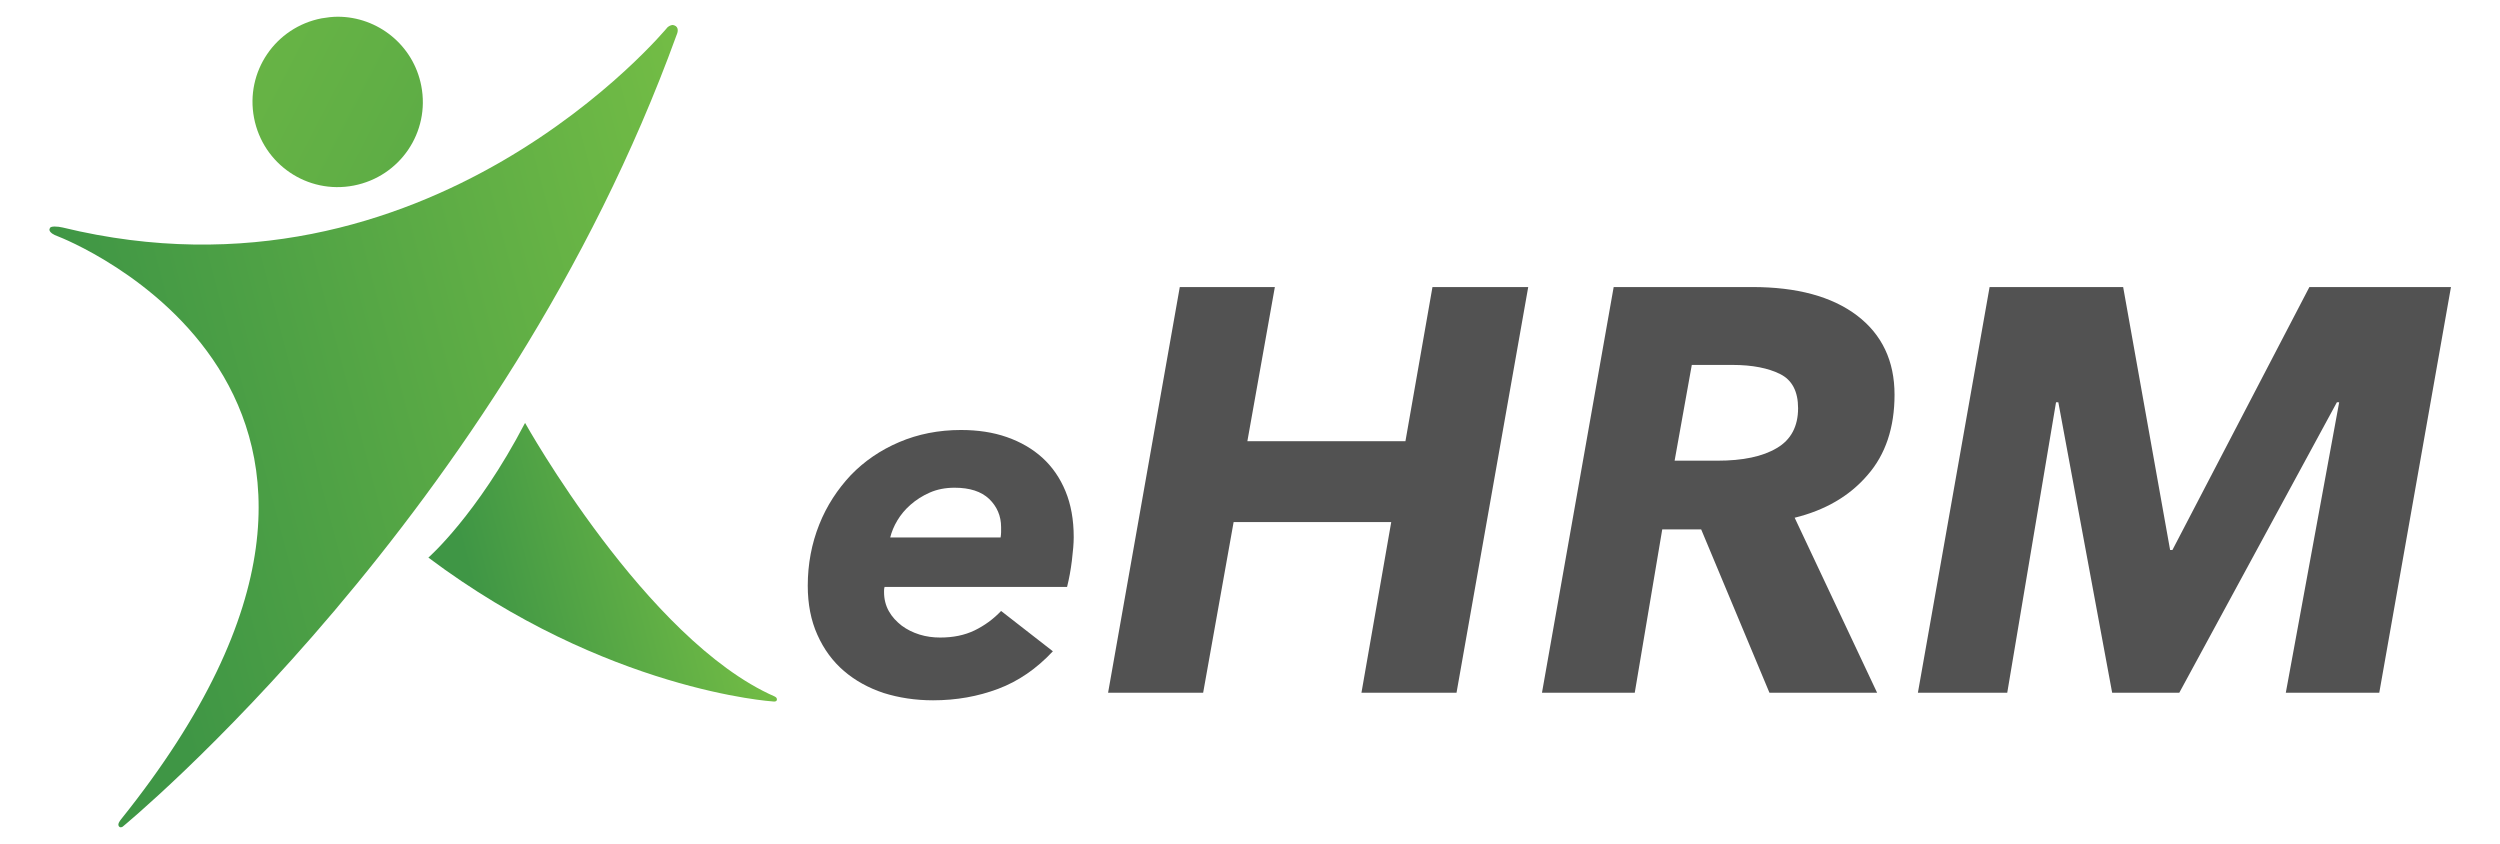 <?xml version="1.0" encoding="utf-8"?>
<!-- Generator: Adobe Illustrator 27.9.0, SVG Export Plug-In . SVG Version: 6.00 Build 0)  -->
<svg version="1.1" id="Layer_1" xmlns="http://www.w3.org/2000/svg" xmlns:xlink="http://www.w3.org/1999/xlink" x="0px" y="0px"
	 viewBox="0 0 1091.3 368.5" style="enable-background:new 0 0 1091.3 368.5;" xml:space="preserve">
<style type="text/css">
	.st0{fill:#525252;}
	
		.st1{clip-path:url(#SVGID_00000119796298937277601030000009324886856084915360_);fill:url(#SVGID_00000157309837449252931430000018188137866400026044_);}
	
		.st2{clip-path:url(#SVGID_00000071527726257538049810000016531755712299230099_);fill:url(#SVGID_00000113324481036672284930000015089908445380801443_);}
	
		.st3{clip-path:url(#SVGID_00000018225779478219833140000007807580446107207327_);fill:url(#SVGID_00000183223573071434466640000002548033983154772110_);}
</style>
<g>
	<g>
		<path class="st0" d="M386.1,256.4c-0.2,0.6-0.2,1.3-0.2,2c0,3.1,0.7,5.9,2.1,8.4c1.4,2.5,3.3,4.5,5.6,6.3c2.3,1.7,4.9,3,7.8,3.9
			c2.9,0.9,5.9,1.3,9,1.3c5.7,0,10.6-1,15-3.1c4.3-2.1,8.2-4.9,11.6-8.5l22.6,17.6c-7.1,7.6-15.1,13.1-23.9,16.4
			c-8.8,3.3-18.2,5-28.4,5c-7.7,0-14.9-1.1-21.6-3.2c-6.6-2.2-12.4-5.4-17.3-9.6c-4.9-4.2-8.8-9.5-11.6-15.8
			c-2.8-6.2-4.2-13.4-4.2-21.4c0-9.5,1.7-18.4,5-26.7c3.3-8.3,8-15.4,13.8-21.6c5.9-6.1,12.9-10.9,21.1-14.4
			c8.2-3.5,17.2-5.3,27-5.3c7.3,0,14,1,20,3.1c6,2.1,11.2,5.1,15.5,9c4.3,3.9,7.7,8.8,10.1,14.6c2.4,5.8,3.6,12.5,3.6,20.1
			c0,2.7-0.3,6.1-0.8,10.2c-0.5,4.1-1.2,7.9-2.1,11.5H386.1z M436.8,234.5c0.1-0.7,0.2-1.5,0.2-2.2c0-0.7,0-1.5,0-2.2
			c0-4.9-1.8-9-5.2-12.3c-3.5-3.3-8.5-4.9-15.1-4.9c-4,0-7.6,0.7-10.8,2.1c-3.2,1.4-6,3.2-8.4,5.3c-2.4,2.1-4.3,4.4-5.8,6.9
			c-1.5,2.5-2.5,5-3.1,7.4H436.8z"/>
	</g>
	<g>
		<path class="st0" d="M594.3,302.4l13-74.5h-68.8l-13.3,74.5h-41.5L515,125.3h41.5l-12,67.3h69l11.8-67.3h41.8l-31.3,177.1H594.3z"
			/>
		<path class="st0" d="M819.4,302.4h-47l-29.8-71.3h-17l-12,71.3h-40.5l31.3-177.1h60.5c19.5,0,34.7,4.1,45.7,12.4
			c10.9,8.3,16.4,19.8,16.4,34.6c0,14.3-3.9,26.1-11.8,35.1c-7.8,9.1-18.4,15.3-31.8,18.6L819.4,302.4z M749.6,201.1
			c11.2,0,19.8-1.8,26-5.5c6.2-3.6,9.3-9.5,9.3-17.4c0-7.3-2.6-12.3-7.8-14.9c-5.2-2.6-12.1-4-20.8-4h-17.8l-7.5,41.8H749.6z"/>
		<path class="st0" d="M997.8,302.4l23.3-126.8h-1l-68.8,126.8H922l-23.5-126.8h-1l-21.3,126.8h-39l31.3-177.1h58.3l20.5,114.8h1
			l59.8-114.8h61.8l-31.3,177.1H997.8z"/>
	</g>
	<g>
		<defs>
			<path id="SVGID_1_" d="M140.4,8c-20.2,3.9-33.4,23.3-29.5,43.5c3.9,20.2,23.3,33.4,43.5,29.5c20.2-3.9,33.4-23.3,29.5-43.5
				c-3.4-17.8-19-30.2-36.5-30.2C145.1,7.3,142.8,7.6,140.4,8"/>
		</defs>
		<clipPath id="SVGID_00000107561248124980156510000014658560200759962248_">
			<use xlink:href="#SVGID_1_"  style="overflow:visible;"/>
		</clipPath>
		
			<linearGradient id="SVGID_00000098915421644963901560000015481347848478552192_" gradientUnits="userSpaceOnUse" x1="216.074" y1="626.061" x2="221.119" y2="626.061" gradientTransform="matrix(-94.878 -48.993 48.993 -94.878 -9710.833 70193.578)">
			<stop  offset="0" style="stop-color:#3F9645"/>
			<stop  offset="0.123" style="stop-color:#3F9645"/>
			<stop  offset="1" style="stop-color:#79C145"/>
		</linearGradient>
		
			<polygon style="clip-path:url(#SVGID_00000107561248124980156510000014658560200759962248_);fill:url(#SVGID_00000098915421644963901560000015481347848478552192_);" points="
			219.4,23.7 124,-25.6 75.4,68.6 170.8,117.8 		"/>
	</g>
	<g>
		<defs>
			<path id="SVGID_00000028289850779562718980000006758615639015484819_" d="M291.4,11.9c0,0-104,126.4-264.1,87.4
				c-2.1-0.5-5.3-0.7-5.5,0.3c0,0-1.6,1.8,3.8,3.7c0,0,176.8,67.8,27.2,254.4c-0.5,0.7-1.6,2-0.9,3c0.4,0.6,1,0.5,1.6,0.2
				c0,0,165.8-136,241.8-345.5c0.2-0.5,1.3-2.8-0.3-4c-0.5-0.3-1-0.5-1.4-0.5C292.7,11,292,11.4,291.4,11.9"/>
		</defs>
		<clipPath id="SVGID_00000105425592932347154640000004715169393553838260_">
			<use xlink:href="#SVGID_00000028289850779562718980000006758615639015484819_"  style="overflow:visible;"/>
		</clipPath>
		
			<linearGradient id="SVGID_00000057862099150527461480000016113815764526763400_" gradientUnits="userSpaceOnUse" x1="210.126" y1="619.54" x2="215.171" y2="619.54" gradientTransform="matrix(69.915 -18.384 18.384 69.915 -26071.754 -39226.996)">
			<stop  offset="0" style="stop-color:#3F9645"/>
			<stop  offset="0.123" style="stop-color:#3F9645"/>
			<stop  offset="1" style="stop-color:#79C145"/>
		</linearGradient>
		
			<polygon style="clip-path:url(#SVGID_00000105425592932347154640000004715169393553838260_);fill:url(#SVGID_00000057862099150527461480000016113815764526763400_);" points="
			38,429.3 382.6,338.6 278.6,-56.9 -66,33.7 		"/>
	</g>
	<g>
		<defs>
			<path id="SVGID_00000044900717219829952000000004057796256408079289_" d="M187,243.4c77.6,58.2,150.4,62.8,150.4,62.8
				c0.6,0.1,1.5,0.1,1.7-0.6c0.2-0.9-0.4-1.3-1-1.6c-56-24.6-108.9-119.4-108.9-119.4C208.2,224.9,187,243.4,187,243.4"/>
		</defs>
		<clipPath id="SVGID_00000168076453847703874630000015372369550622721197_">
			<use xlink:href="#SVGID_00000044900717219829952000000004057796256408079289_"  style="overflow:visible;"/>
		</clipPath>
		
			<linearGradient id="SVGID_00000101100891074523545590000015680336186903593378_" gradientUnits="userSpaceOnUse" x1="207.962" y1="615.096" x2="213.007" y2="615.096" gradientTransform="matrix(28.343 -7.453 7.453 28.343 -10288.785 -15619.133)">
			<stop  offset="0" style="stop-color:#3F9645"/>
			<stop  offset="0.123" style="stop-color:#3F9645"/>
			<stop  offset="1" style="stop-color:#79C145"/>
		</linearGradient>
		
			<polygon style="clip-path:url(#SVGID_00000168076453847703874630000015372369550622721197_);fill:url(#SVGID_00000101100891074523545590000015680336186903593378_);" points="
			196.8,343.8 369.3,298.4 329.5,147.1 157,192.5 		"/>
	</g>
</g>
</svg>
